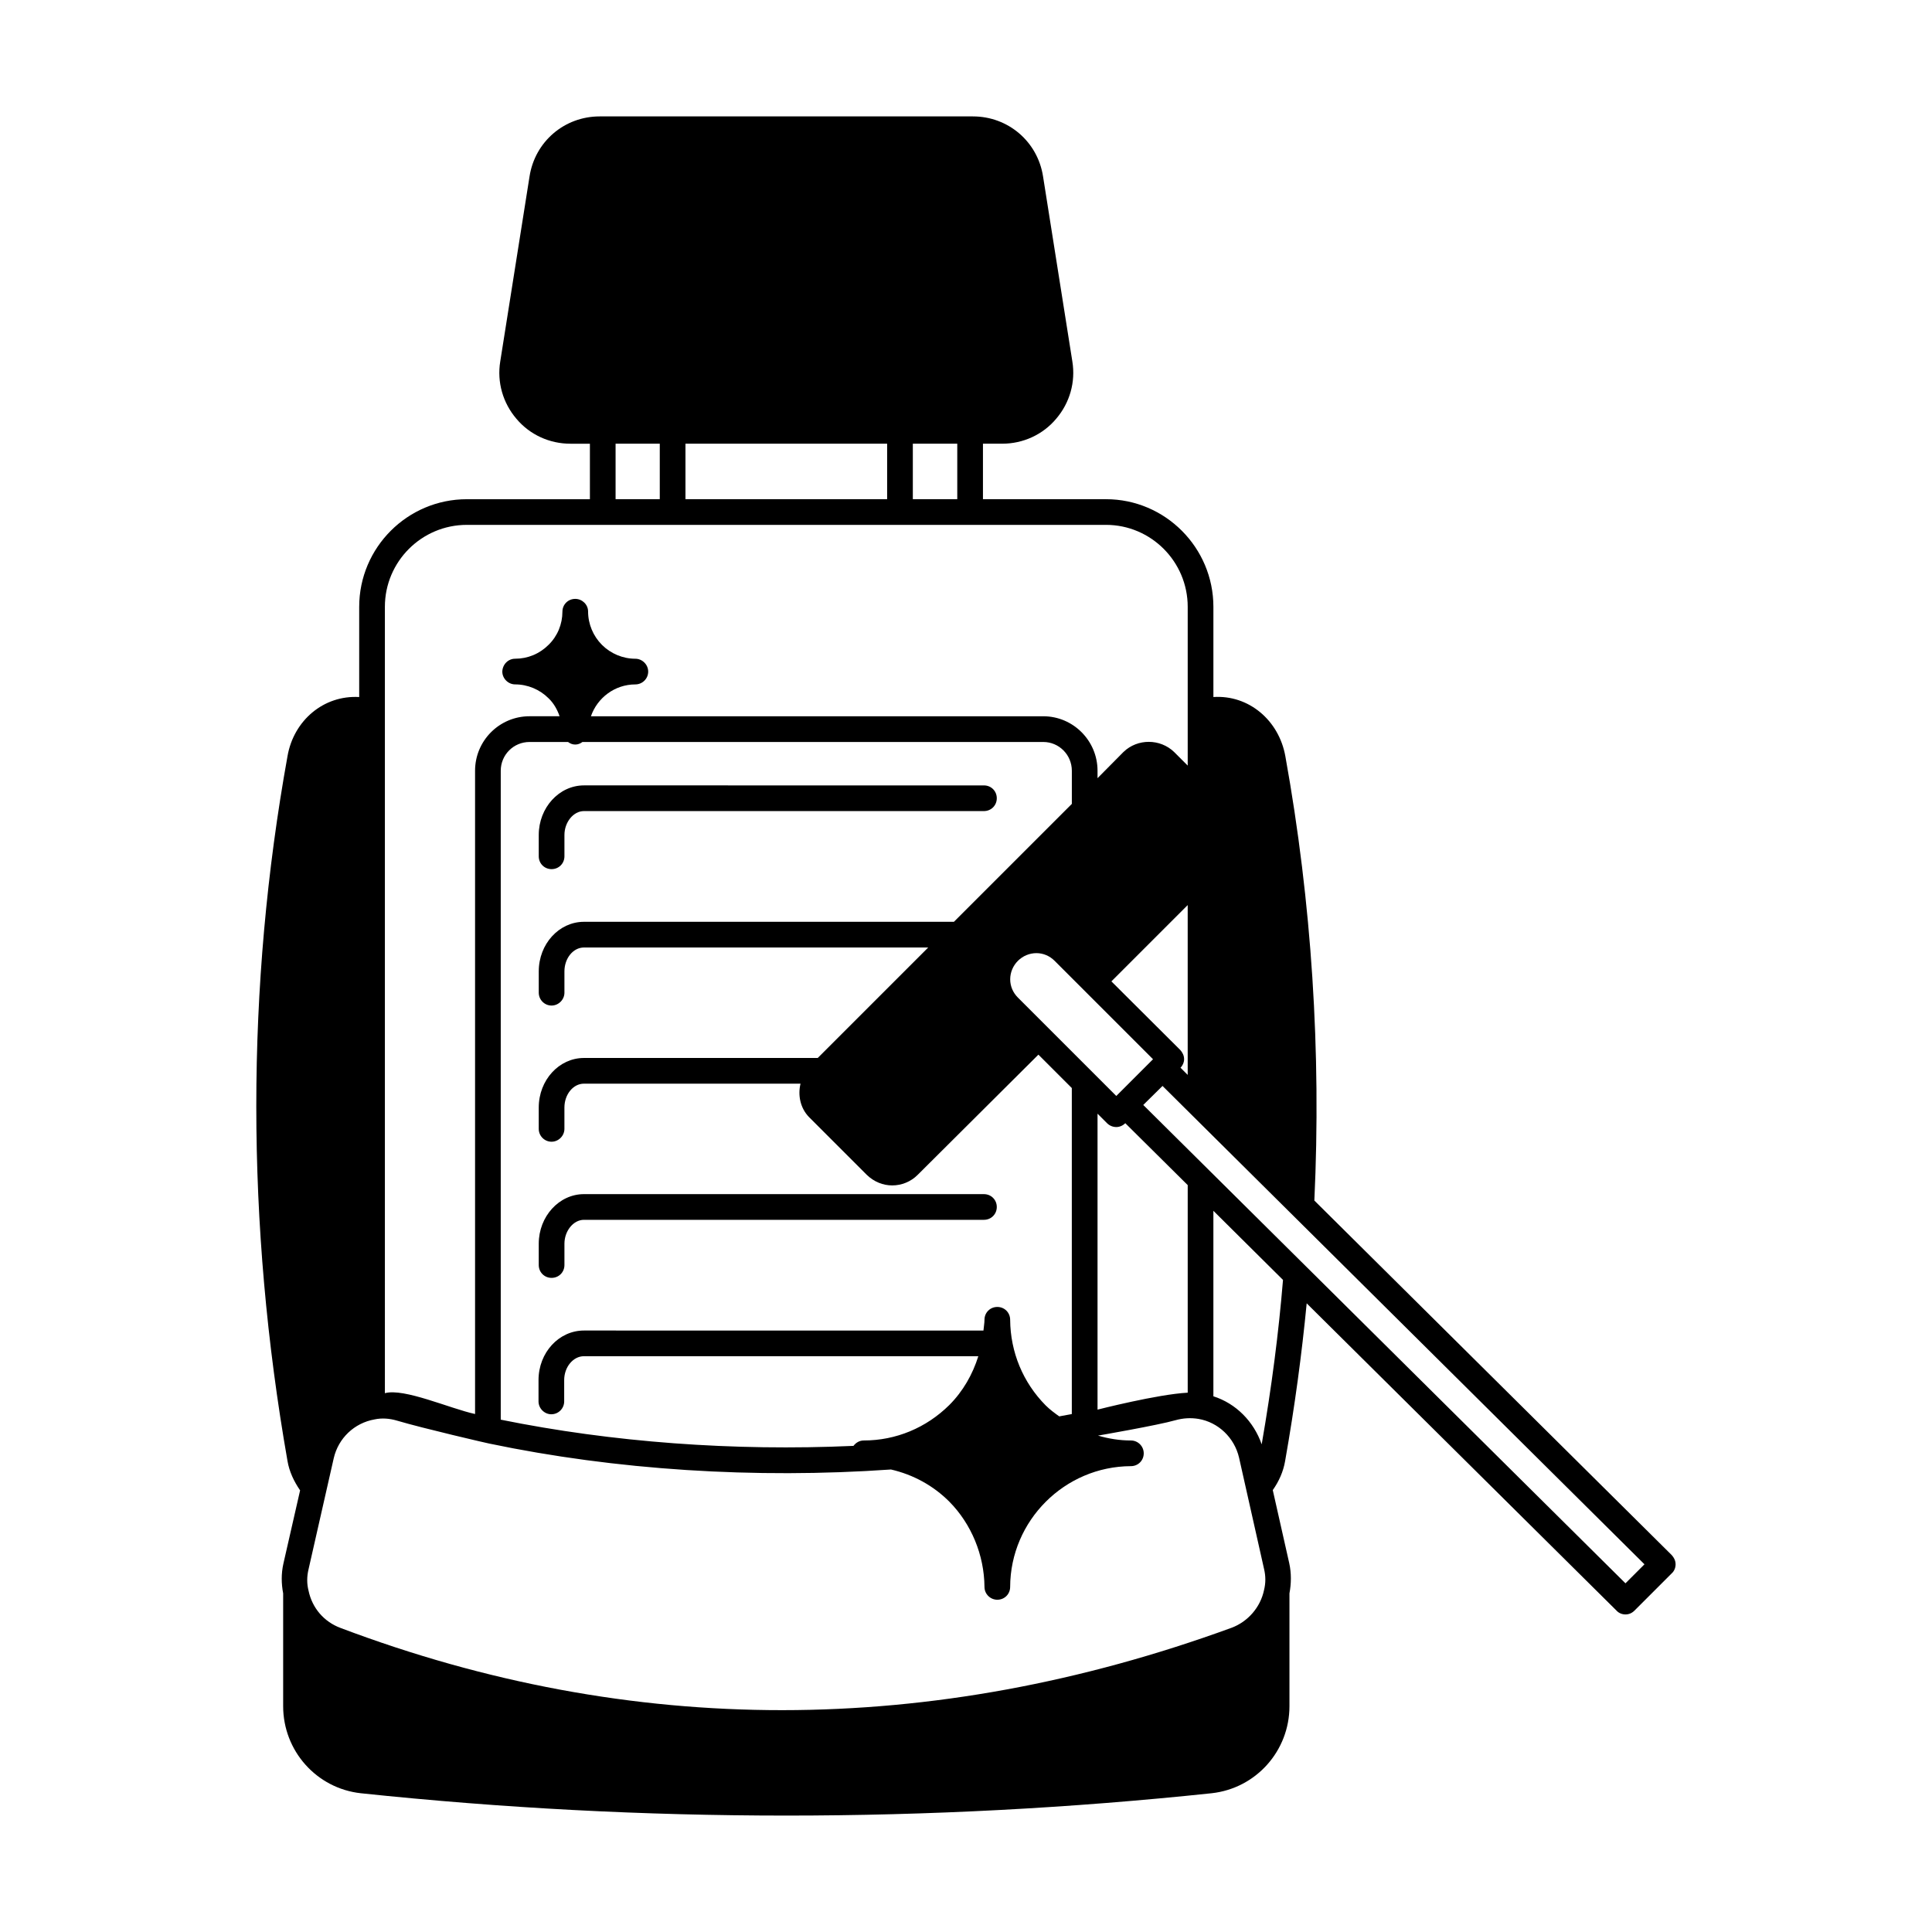 <?xml version="1.0" encoding="UTF-8"?>
<!-- Uploaded to: ICON Repo, www.iconrepo.com, Generator: ICON Repo Mixer Tools -->
<svg fill="#000000" width="800px" height="800px" version="1.1" viewBox="144 144 512 512" xmlns="http://www.w3.org/2000/svg">
 <g>
  <path d="m290.18 374.33c1.906 0 3.402-1.496 3.402-3.402v-5.652c0-3.402 2.383-6.332 5.176-6.332h106c1.906 0 3.402-1.496 3.402-3.402s-1.496-3.402-3.402-3.402l-106-0.004c-6.606 0-11.984 5.922-11.984 13.141v5.652c0 1.902 1.496 3.402 3.406 3.402z"/>
  <path d="m290.18 482.65c1.906 0 3.402-1.496 3.402-3.402v-5.652c0-3.402 2.383-6.332 5.176-6.332h106c1.906 0 3.402-1.496 3.402-3.402s-1.496-3.402-3.402-3.402l-106-0.004c-6.606 0-11.984 5.922-11.984 13.141v5.652c0 1.902 1.496 3.402 3.406 3.402z"/>
  <path d="m587.02 556.11-94.703-93.953c1.84-39.285-0.68-78.906-7.691-117.78-1.703-9.465-9.668-16.273-19.062-15.66v-23.898c0-15.727-12.801-28.527-28.457-28.527h-32.613v-14.707h5.106c5.516 0 10.758-2.383 14.297-6.606 3.609-4.223 5.176-9.734 4.289-15.184l-7.762-49.016c-1.43-9.258-9.258-15.93-18.586-15.93h-98.922c-9.328 0-17.156 6.672-18.586 15.93l-7.762 49.02c-0.887 5.445 0.68 10.961 4.289 15.184 3.539 4.223 8.781 6.606 14.297 6.606h5.176v14.707h-32.613c-15.727 0-28.527 12.801-28.527 28.527v23.898c-9.395-0.543-17.359 6.195-18.996 15.66-11.031 61.137-11.031 123.98 0 186.82 0.477 2.793 1.703 5.379 3.336 7.762l-4.426 19.402c-0.613 2.723-0.543 5.379-0.066 7.898v0.066 29.82c0 11.848 8.852 21.785 20.562 23.078 37.445 3.949 75.094 5.922 112.81 5.922 37.648 0 75.301-1.973 112.68-5.922 11.777-1.293 20.629-11.234 20.629-23.078v-29.887c0.477-2.586 0.543-5.309-0.066-8.035l-4.356-19.336c1.633-2.316 2.793-4.902 3.269-7.691 2.586-14.637 4.426-28.391 5.719-41.801l82.105 81.426c0.613 0.68 1.496 1.02 2.383 1.02s1.703-0.34 2.383-1.02l9.871-9.871c0.68-0.613 1.02-1.496 1.02-2.383 0-0.961-0.41-1.777-1.023-2.457zm-201.11-294.53h11.777v14.707h-11.777zm-60.254 0h53.445v14.707h-53.445zm-18.52 0h11.711v14.707h-11.711zm-61.137 43.234c0-11.984 9.734-21.719 21.719-21.719h169.39c11.914 0 21.648 9.734 21.648 21.719v42.074l-3.609-3.609c-3.676-3.539-9.668-3.609-13.414 0l-6.875 6.945v-1.973c0-7.965-6.469-14.434-14.367-14.434h-119.89c1.703-4.902 6.332-8.441 11.777-8.441 1.84 0 3.402-1.496 3.402-3.402 0-1.84-1.566-3.402-3.402-3.402-3.336 0-6.535-1.363-8.852-3.676-2.316-2.316-3.676-5.516-3.676-8.852 0-1.84-1.566-3.336-3.402-3.336-1.906 0-3.402 1.496-3.402 3.402 0 3.269-1.293 6.469-3.676 8.781-2.383 2.383-5.516 3.676-8.852 3.676-1.84 0-3.336 1.496-3.402 3.402 0 1.84 1.566 3.402 3.402 3.402 3.336 0 6.535 1.363 8.852 3.676 1.363 1.293 2.316 2.996 2.926 4.766h-7.965c-7.965 0-14.434 6.469-14.434 14.434v170.48c-6.606-1.43-18.859-6.945-23.898-5.516zm210.78 117.44-18.246-18.18 20.219-20.219v45.004l-1.906-1.906c0.613-0.613 0.953-1.43 0.953-2.246 0.004-0.957-0.406-1.773-1.02-2.453zm-16.949 12.188-26.074-26.074c-1.293-1.293-2.043-2.996-2.043-4.832 0-1.84 0.75-3.609 2.043-4.902 1.293-1.293 3.062-2.043 4.902-2.043s3.539 0.75 4.832 2.043l26.074 26.074zm2.383 7.215 16.543 16.406v55.012c-7.965 0.41-23.898 4.492-23.898 4.492v-78.43l2.519 2.519c0.68 0.68 1.566 1.02 2.449 1.02 0.82 0.004 1.703-0.336 2.387-1.02zm-152.1 77.137c1.906 0 3.402-1.566 3.402-3.402v-5.652c0-3.473 2.383-6.332 5.242-6.332h104.51c-1.496 4.766-4.016 9.258-7.691 12.938-6.129 6.059-14.16 9.395-22.672 9.395-1.156 0-2.109 0.613-2.723 1.43-31.863 1.43-63.93-0.953-93.477-6.945v-171.97c0-4.223 3.402-7.625 7.625-7.625h10.211c0.543 0.41 1.156 0.68 1.906 0.68s1.363-0.273 1.906-0.68h122.14c4.152 0 7.559 3.402 7.559 7.625v8.781l-31.25 31.25h-98.039c-6.606 0-11.984 5.856-11.984 13.141v5.652c0 1.84 1.496 3.402 3.402 3.402 1.84 0 3.402-1.566 3.402-3.402v-5.652c0-3.473 2.316-6.332 5.176-6.332h91.23l-29.277 29.277h-61.953c-6.606 0-11.984 5.856-11.984 13.141v5.652c0 1.84 1.496 3.402 3.402 3.402 1.84 0 3.402-1.566 3.402-3.402v-5.652c0-3.473 2.316-6.332 5.176-6.332h57.395c-0.75 3.062-0.066 6.469 2.246 8.852l15.32 15.32c1.906 1.84 4.289 2.793 6.738 2.793s4.902-0.953 6.738-2.793l32-31.863 8.852 8.852v86.398c-1.156 0.203-2.316 0.41-3.336 0.613-1.227-0.887-2.449-1.77-3.609-2.926-5.992-6.059-9.328-14.094-9.395-22.672 0-1.906-1.496-3.402-3.402-3.402s-3.402 1.496-3.402 3.402c0 0.953-0.203 1.906-0.273 2.859l-105.86-0.012c-6.672 0-12.051 5.856-12.051 13.141v5.652c0 1.84 1.562 3.402 3.402 3.402zm188.86 46.637c-0.953 4.492-4.223 8.305-8.578 9.941-79.656 29.07-159.11 29.141-236.11 0.066-4.426-1.633-7.559-5.309-8.512-9.871-0.477-1.84-0.477-3.746 0-5.719l6.672-29.41c1.227-5.309 5.445-9.328 10.824-10.281 1.906-0.41 3.949-0.273 5.992 0.34 6.875 2.043 24.238 6.059 24.375 6.059 33.496 7.012 70.328 9.395 106.48 6.875 5.922 1.363 11.234 4.289 15.453 8.512 5.856 5.922 9.258 14.16 9.328 22.602 0 1.906 1.566 3.402 3.402 3.402 1.906 0 3.402-1.496 3.402-3.402 0.066-17.566 14.434-31.93 32-32 1.906 0 3.402-1.496 3.402-3.402 0-1.84-1.496-3.402-3.402-3.402-2.996 0-5.922-0.477-8.715-1.293 0 0 15.797-2.723 20.562-4.086 1.973-0.543 3.949-0.68 6.059-0.34 5.242 0.887 9.531 4.969 10.758 10.281l6.606 29.41c0.477 1.977 0.477 3.812 0 5.719zm-0.613-38.668c-2.109-6.059-6.809-10.824-12.801-12.73v-49.156l18.449 18.312c-1.152 13.957-2.992 28.32-5.648 43.574zm96.406 36.832-127.79-126.77 5.106-5.039 127.72 126.77z"/>
 </g>
</svg>